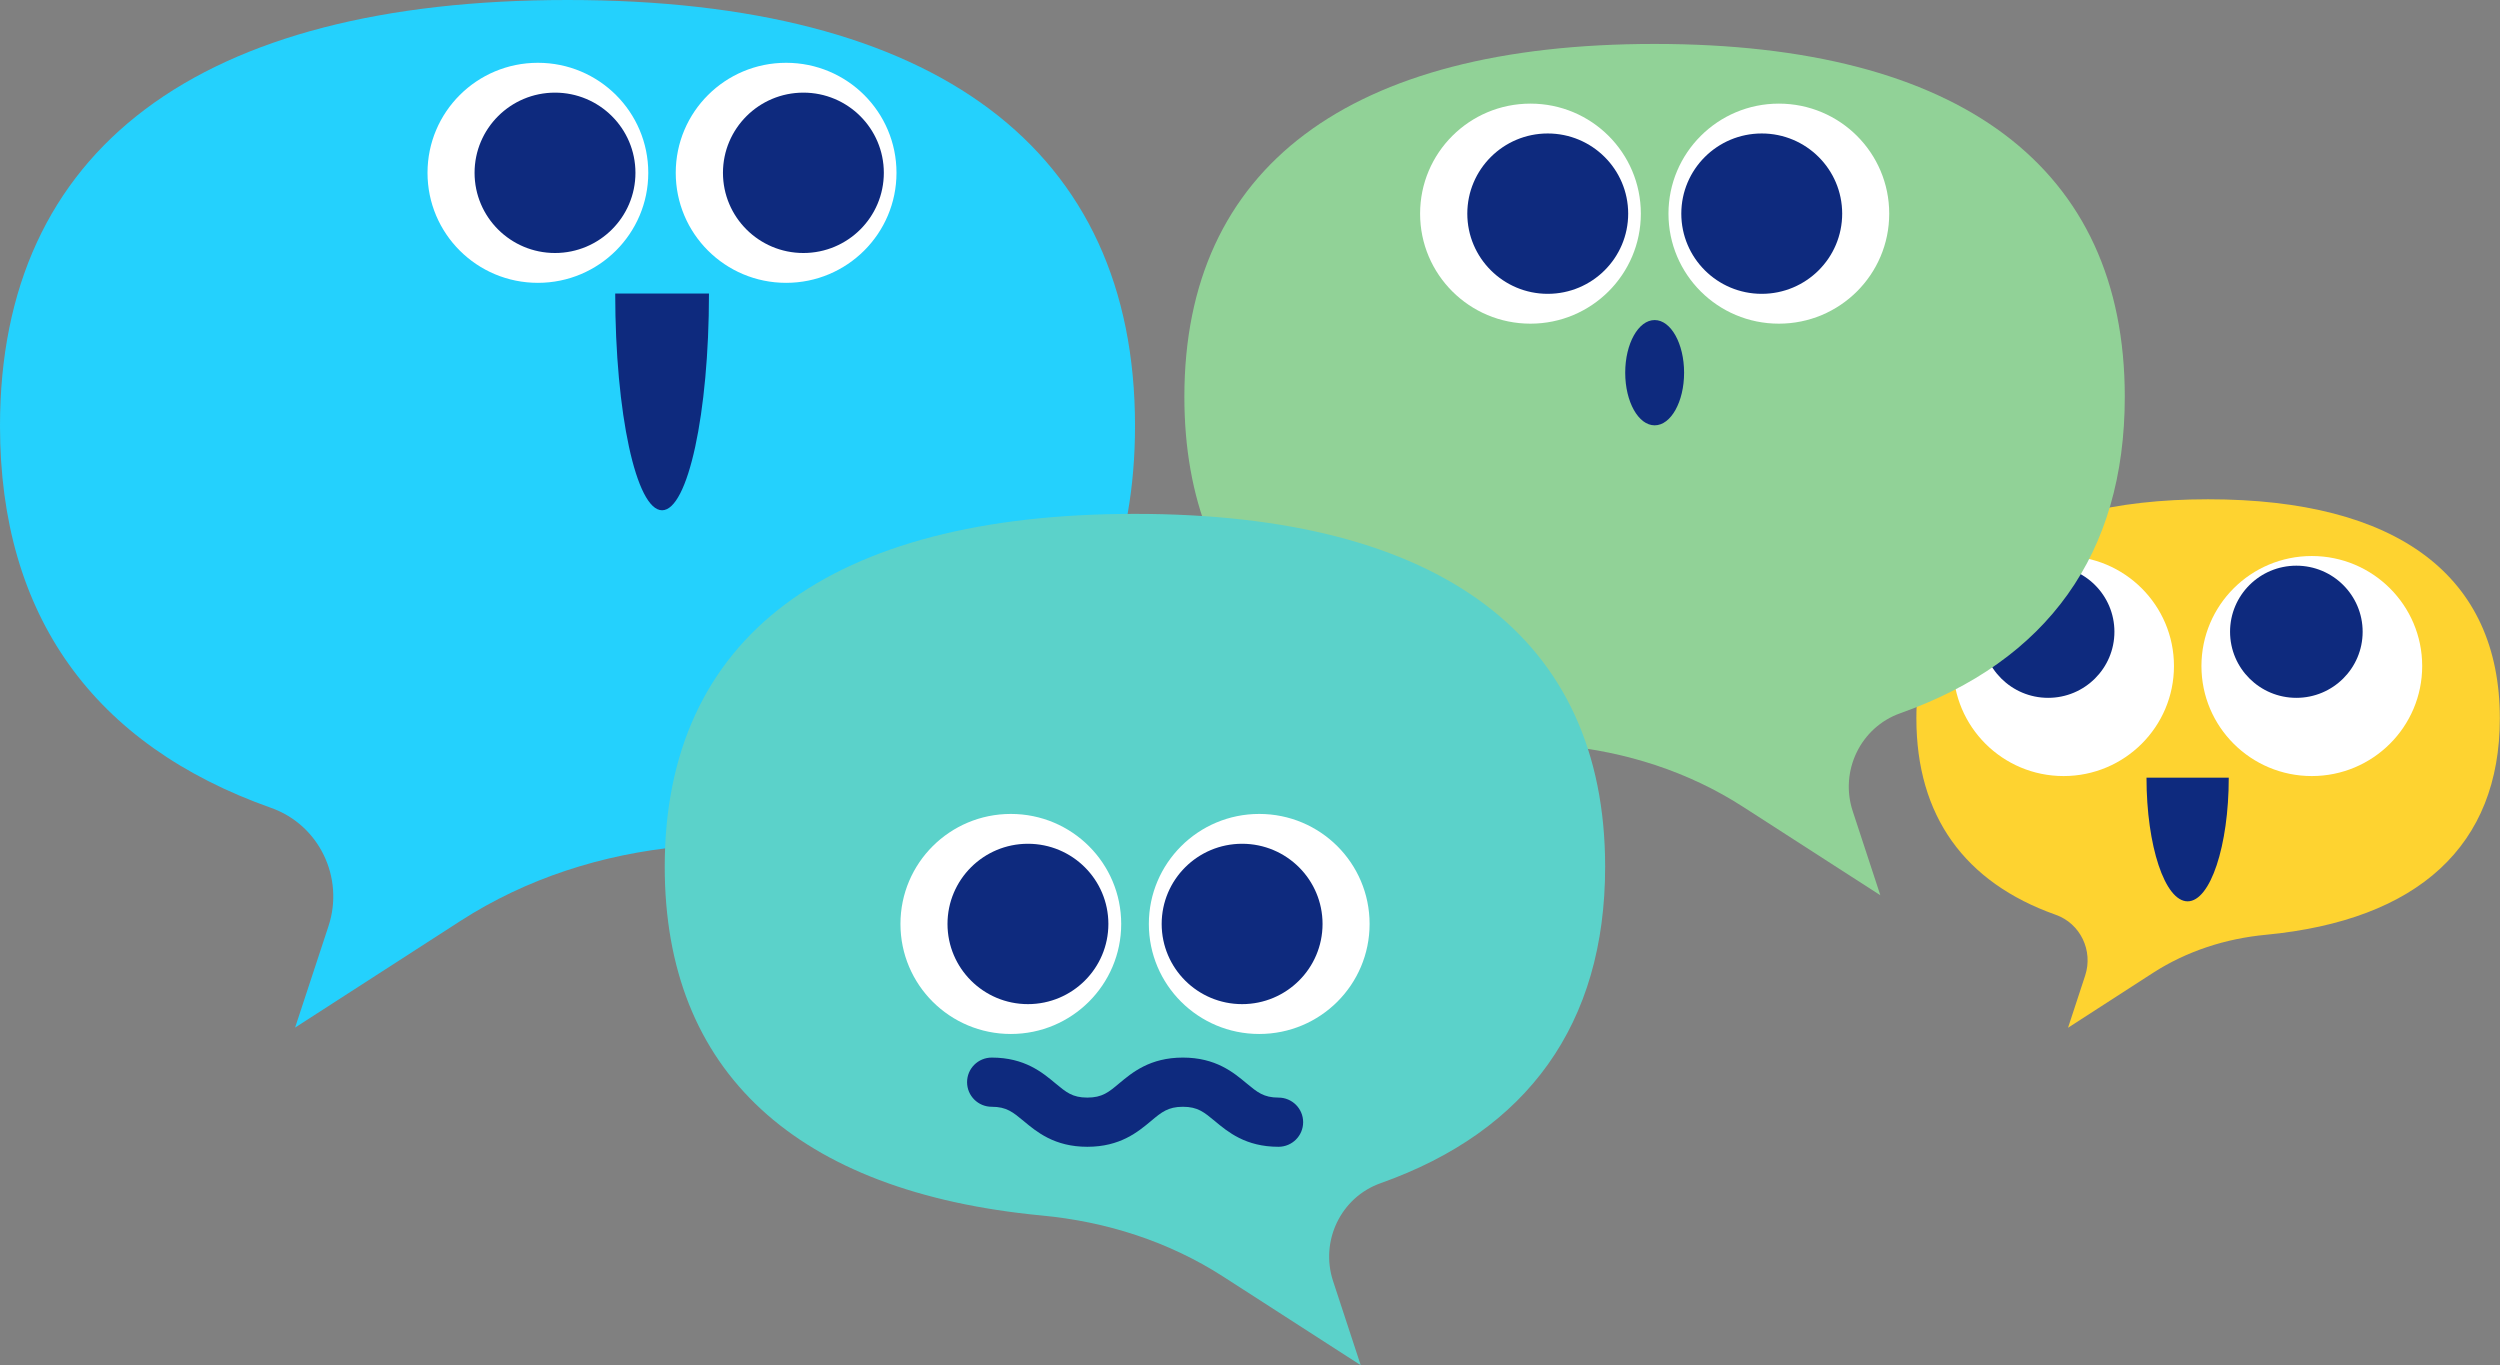 <svg width="293" height="160" viewBox="0 0 293 160" fill="none" xmlns="http://www.w3.org/2000/svg">
<rect x="0" y="0" width="293" height="160" fill="#808080" stroke="none"/>
<g clip-path="url(#clip0_131_5259)">
<g style="mix-blend-mode:multiply">
<path d="M66.512 0C23.27 0 0 17.468 0 49.925C0 72.159 10.97 87.322 31.772 94.682C37.42 96.68 40.37 102.868 38.5 108.537L34.586 120.432L53.981 107.922C61.712 102.945 70.561 100.12 79.718 99.236C114.459 95.912 133.024 78.885 133.024 49.906C133.024 17.468 109.735 0 66.512 0Z" fill="#24D1FD"/>
</g>
<path d="M75.978 20.254C75.978 27.365 70.194 33.149 63.042 33.149C55.889 33.149 50.105 27.384 50.105 20.254C50.105 13.125 55.889 7.36 63.042 7.36C70.194 7.36 75.978 13.125 75.978 20.254Z" fill="white"/>
<path d="M74.474 20.255C74.474 25.443 70.252 29.652 65.046 29.652C59.841 29.652 55.619 25.443 55.619 20.255C55.619 15.066 59.841 10.857 65.046 10.857C70.252 10.857 74.474 15.066 74.474 20.255Z" fill="#0E2A7E"/>
<path d="M105.069 20.254C105.069 27.365 99.286 33.149 92.133 33.149C84.981 33.149 79.197 27.384 79.197 20.254C79.197 13.125 84.981 7.36 92.133 7.36C99.286 7.36 105.069 13.125 105.069 20.254Z" fill="white"/>
<path d="M103.585 20.255C103.585 25.443 99.363 29.652 94.158 29.652C88.953 29.652 84.731 25.443 84.731 20.255C84.731 15.066 88.953 10.857 94.158 10.857C99.363 10.857 103.585 15.066 103.585 20.255Z" fill="#0E2A7E"/>
<path d="M72.103 34.398C72.103 48.427 74.57 59.803 77.597 59.803C80.624 59.803 83.091 48.427 83.091 34.398H72.103Z" fill="#0E2A7E"/>
<g style="mix-blend-mode:multiply">
<path d="M258.799 58.516C236.571 58.516 224.599 67.509 224.599 84.189C224.599 95.624 230.247 103.426 240.928 107.211C243.82 108.23 245.343 111.42 244.379 114.341L242.374 120.452L252.341 114.014C256.312 111.458 260.862 109.998 265.566 109.556C283.438 107.845 292.981 99.082 292.981 84.189C292.981 67.509 281.009 58.516 258.78 58.516H258.799Z" fill="#FED330"/>
</g>
<path d="M251.57 91.146C251.57 99.14 253.729 105.636 256.39 105.636C259.05 105.636 261.21 99.14 261.21 91.146H251.551H251.57Z" fill="#0E2A7E"/>
<path d="M270.945 90.954C278.089 90.954 283.881 85.181 283.881 78.059C283.881 70.938 278.089 65.165 270.945 65.165C263.8 65.165 258.009 70.938 258.009 78.059C258.009 85.181 263.8 90.954 270.945 90.954Z" fill="white"/>
<path d="M269.133 81.787C273.424 81.787 276.902 78.32 276.902 74.043C276.902 69.766 273.424 66.298 269.133 66.298C264.842 66.298 261.363 69.766 261.363 74.043C261.363 78.32 264.842 81.787 269.133 81.787Z" fill="#0E2A7E"/>
<path d="M241.853 90.954C248.998 90.954 254.789 85.181 254.789 78.059C254.789 70.938 248.998 65.165 241.853 65.165C234.709 65.165 228.917 70.938 228.917 78.059C228.917 85.181 234.709 90.954 241.853 90.954Z" fill="white"/>
<path d="M240.041 81.787C244.332 81.787 247.81 78.32 247.81 74.043C247.81 69.766 244.332 66.298 240.041 66.298C235.75 66.298 232.271 69.766 232.271 74.043C232.271 78.32 235.75 81.787 240.041 81.787Z" fill="#0E2A7E"/>
<g style="mix-blend-mode:multiply">
<path d="M193.926 5.15C229.746 5.15 249.025 19.62 249.025 46.505C249.025 64.934 239.944 77.482 222.709 83.593C218.044 85.246 215.595 90.377 217.138 95.066L220.376 104.924L204.298 94.566C197.897 90.435 190.552 88.09 182.975 87.379C154.192 84.631 138.808 70.526 138.808 46.505C138.808 19.62 158.086 5.15 193.907 5.15H193.926Z" fill="#91D297"/>
</g>
<path d="M192.307 25.04C192.307 32.15 186.523 37.934 179.371 37.934C172.218 37.934 166.435 32.169 166.435 25.04C166.435 17.91 172.218 12.145 179.371 12.145C186.523 12.145 192.307 17.91 192.307 25.04Z" fill="white"/>
<path d="M190.823 25.04C190.823 30.228 186.6 34.437 181.395 34.437C176.19 34.437 171.968 30.228 171.968 25.04C171.968 19.851 176.19 15.643 181.395 15.643C186.6 15.643 190.823 19.851 190.823 25.04Z" fill="#0E2A7E"/>
<path d="M195.545 25.04C195.545 17.929 201.329 12.145 208.481 12.145C215.633 12.145 221.417 17.91 221.417 25.04C221.417 32.169 215.633 37.934 208.481 37.934C201.329 37.934 195.545 32.169 195.545 25.04Z" fill="white"/>
<path d="M206.476 34.437C211.683 34.437 215.904 30.23 215.904 25.04C215.904 19.85 211.683 15.643 206.476 15.643C201.27 15.643 197.049 19.85 197.049 25.04C197.049 30.23 201.27 34.437 206.476 34.437Z" fill="#0E2A7E"/>
<path d="M193.926 49.849C195.831 49.849 197.376 47.087 197.376 43.68C197.376 40.273 195.831 37.511 193.926 37.511C192.02 37.511 190.475 40.273 190.475 43.68C190.475 47.087 192.02 49.849 193.926 49.849Z" fill="#0E2A7E"/>
<g style="mix-blend-mode:multiply">
<path d="M133.024 60.226C168.845 60.226 188.123 74.696 188.123 101.58C188.123 119.99 179.043 132.558 161.808 138.669C157.142 140.322 154.694 145.453 156.236 150.142L159.475 160L143.397 149.642C136.996 145.51 129.67 143.166 122.074 142.455C93.291 139.707 77.906 125.602 77.906 101.58C77.906 74.696 97.185 60.226 133.005 60.226H133.024Z" fill="#5BD2CA"/>
</g>
<path d="M131.405 108.287C131.405 115.397 125.622 121.182 118.469 121.182C111.317 121.182 105.533 115.417 105.533 108.287C105.533 101.158 111.317 95.393 118.469 95.393C125.622 95.393 131.405 101.158 131.405 108.287Z" fill="white"/>
<path d="M120.474 117.684C125.681 117.684 129.902 113.477 129.902 108.287C129.902 103.097 125.681 98.89 120.474 98.89C115.268 98.89 111.047 103.097 111.047 108.287C111.047 113.477 115.268 117.684 120.474 117.684Z" fill="#0E2A7E"/>
<path d="M134.645 108.287C134.645 101.177 140.428 95.393 147.581 95.393C154.733 95.393 160.517 101.158 160.517 108.287C160.517 115.417 154.733 121.182 147.581 121.182C140.428 121.182 134.645 115.417 134.645 108.287Z" fill="white"/>
<path d="M145.576 117.684C150.782 117.684 155.003 113.477 155.003 108.287C155.003 103.097 150.782 98.89 145.576 98.89C140.369 98.89 136.148 103.097 136.148 108.287C136.148 113.477 140.369 117.684 145.576 117.684Z" fill="#0E2A7E"/>
<path d="M149.836 134.403C145.98 134.403 143.898 132.654 142.375 131.386C141.122 130.348 140.37 129.714 138.635 129.714C136.9 129.714 136.128 130.348 134.895 131.386C133.372 132.654 131.289 134.403 127.434 134.403C123.578 134.403 121.496 132.654 119.973 131.386C118.72 130.348 117.968 129.714 116.233 129.714C114.633 129.714 113.341 128.426 113.341 126.831C113.341 125.236 114.633 123.949 116.233 123.949C120.088 123.949 122.171 125.697 123.694 126.966C124.947 128.003 125.679 128.638 127.434 128.638C129.188 128.638 129.94 128.003 131.174 126.966C132.697 125.697 134.779 123.949 138.635 123.949C142.49 123.949 144.573 125.697 146.096 126.966C147.349 128.003 148.101 128.638 149.836 128.638C151.436 128.638 152.728 129.925 152.728 131.52C152.728 133.115 151.436 134.403 149.836 134.403Z" fill="#0E2A7E"/>
</g>
<defs>
<clipPath id="clip0_131_5259">
<rect width="293" height="160" fill="white"/>
</clipPath>
</defs>
</svg>
